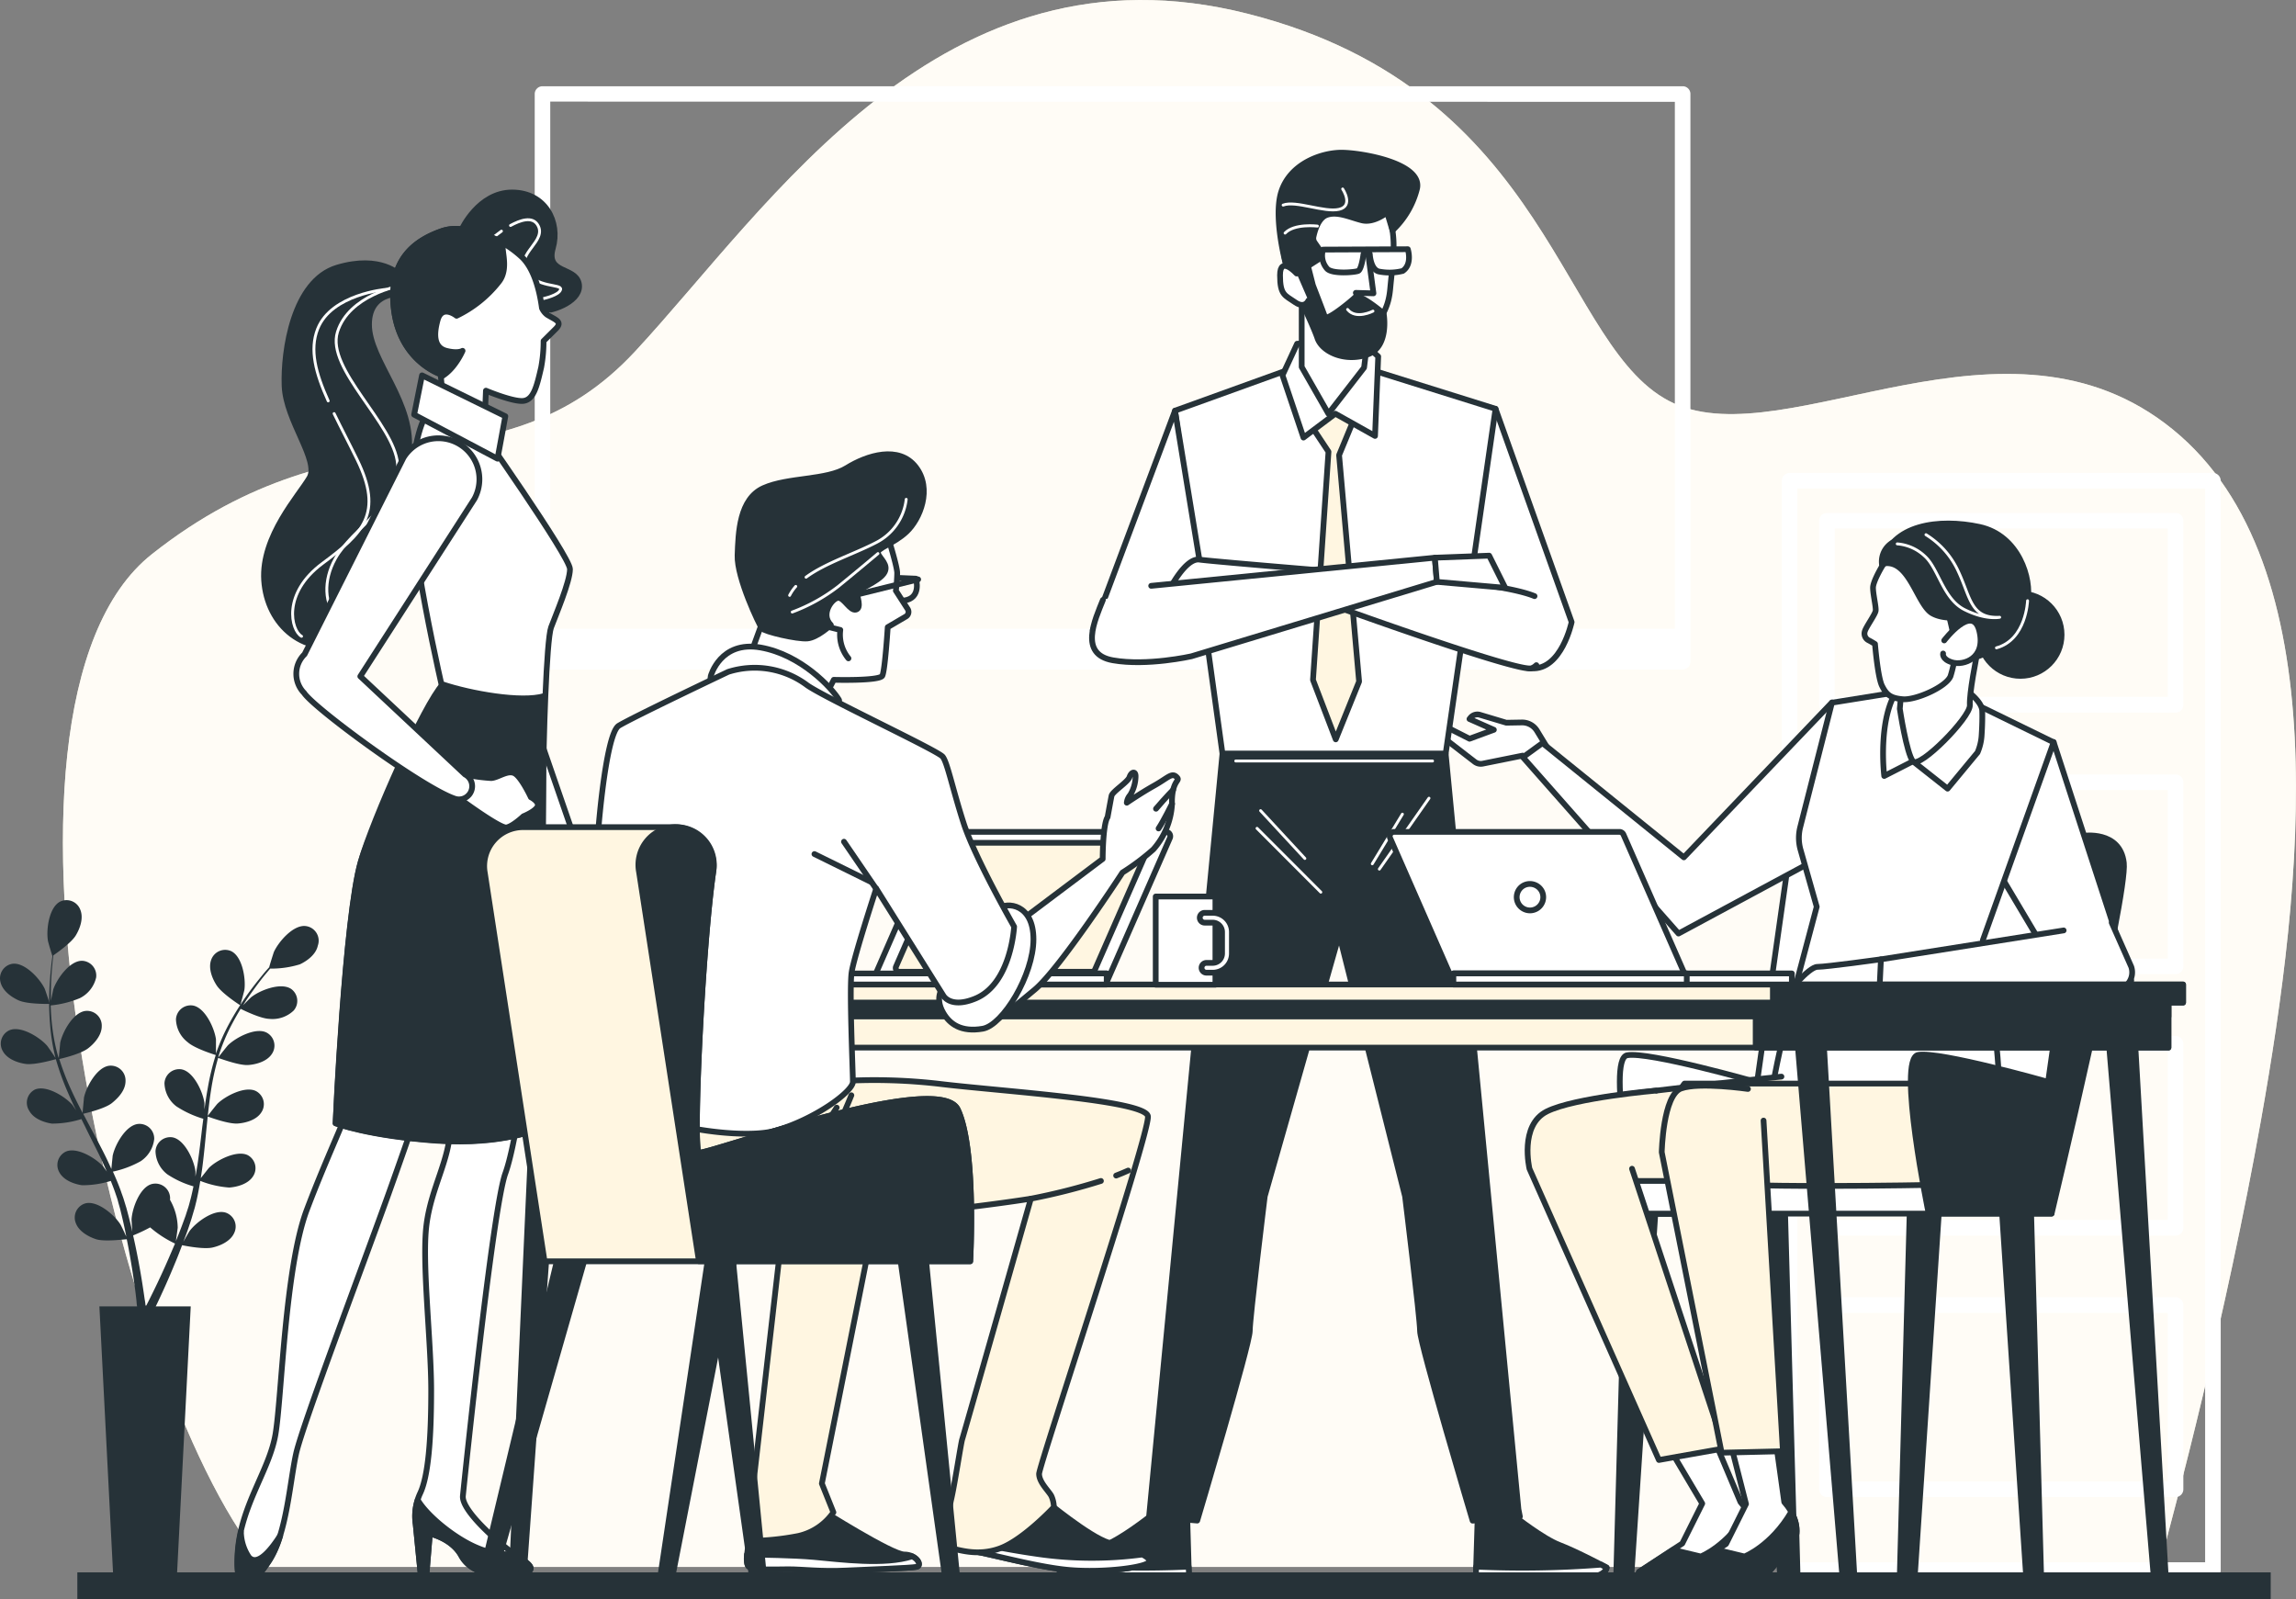 <svg xmlns="http://www.w3.org/2000/svg" width="400" height="278.597" viewBox="0 0 400 278.597">
  <rect x="0" y="0" width="400" height="278.597" fill="#808080" stroke="none"/>
  <g id="Team-bro" transform="translate(-36.839 -91.006)">
    <g id="freepik--background-simple--inject-112" transform="translate(47.805 91.006)">
      <path id="Tracé_255" data-name="Tracé 255" d="M413.7,363.976c2.743-10.033,11.677-43.712,17.746-77.824,7.234-40.725,13.566-96.82-15.388-120.353s-66.964,4.528-86.871-4.519-20.809-54.3-74.216-67.866-83.254,33.473-106.778,58.809-49.791,8.145-84.156,35.3c-34.008,26.849-5.167,148.433,19.982,176.456Z" transform="translate(-48.512 -91.006)" fill="#fff6e1"/>
      <path id="Tracé_256" data-name="Tracé 256" d="M413.7,363.976c2.743-10.033,11.677-43.712,17.746-77.824,7.234-40.725,13.566-96.82-15.388-120.353s-66.964,4.528-86.871-4.519-20.809-54.3-74.216-67.866-83.254,33.473-106.778,58.809-49.791,8.145-84.156,35.3c-34.008,26.849-5.167,148.433,19.982,176.456Z" transform="translate(-48.512 -91.006)" fill="#fff" opacity="0.7"/>
      <path id="Tracé_257" data-name="Tracé 257" d="M442.369,178.71H368.623a1.362,1.362,0,0,0-1.353,1.353V369.831a1.362,1.362,0,0,0,1.353,1.362h73.747a1.362,1.362,0,0,0,1.362-1.362V180.063A1.362,1.362,0,0,0,442.369,178.71Zm-1.353,189.768H369.985V181.425h71.032Z" transform="translate(-67.813 -96.317)" fill="#fff"/>
      <path id="Tracé_258" data-name="Tracé 258" d="M375.552,220.918h60.735a1.353,1.353,0,0,0,1.353-1.362V187.493a1.343,1.343,0,0,0-1.353-1.353H375.552a1.353,1.353,0,0,0-1.362,1.353v32.063a1.362,1.362,0,0,0,1.362,1.362Zm1.353-32.092h58.02v29.348H376.9Z" transform="translate(-68.232 -96.767)" fill="#fff"/>
      <path id="Tracé_259" data-name="Tracé 259" d="M375.552,269.4h60.735a1.343,1.343,0,0,0,1.353-1.353V235.982a1.353,1.353,0,0,0-1.353-1.362H375.552a1.362,1.362,0,0,0-1.362,1.362v32.063a1.353,1.353,0,0,0,1.362,1.353Zm1.353-32.063h58.02v29.358H376.9Z" transform="translate(-68.232 -99.702)" fill="#fff"/>
      <path id="Tracé_260" data-name="Tracé 260" d="M375.552,317.888h60.735a1.353,1.353,0,0,0,1.353-1.353V284.463a1.353,1.353,0,0,0-1.353-1.353H375.552a1.362,1.362,0,0,0-1.362,1.353v32.073A1.362,1.362,0,0,0,375.552,317.888Zm1.353-32.063h58.02v29.348H376.9Z" transform="translate(-68.232 -102.639)" fill="#fff"/>
      <path id="Tracé_261" data-name="Tracé 261" d="M375.552,366.376h60.735a1.353,1.353,0,0,0,1.353-1.362v-32.1a1.343,1.343,0,0,0-1.353-1.353H375.552a1.353,1.353,0,0,0-1.362,1.353v32.063a1.362,1.362,0,0,0,1.362,1.4Zm1.353-32.063h58.02v29.348H376.9Z" transform="translate(-68.232 -105.572)" fill="#fff"/>
      <path id="Tracé_262" data-name="Tracé 262" d="M335.99,107H137.353A1.353,1.353,0,0,0,136,108.315v98.943a1.353,1.353,0,0,0,1.362,1.353H335.99a1.343,1.343,0,0,0,1.353-1.353V108.315A1.343,1.343,0,0,0,335.99,107Zm-1.362,2.715v91.8H138.706v-91.84Z" transform="translate(-53.809 -91.975)" fill="#fff"/>
    </g>
    <g id="freepik--character-4--inject-112" transform="translate(287.121 182.202)">
      <path id="Tracé_263" data-name="Tracé 263" d="M395.988,315.28l-4.275,64.559a1.306,1.306,0,0,1-1.3,1.212h0a1.287,1.287,0,0,1-1.287-1.334l1.757-64.437Z" transform="translate(-308.453 -195.782)" fill="#263238" stroke="#263238" stroke-linecap="round" stroke-linejoin="round" stroke-width="1"/>
      <path id="Tracé_264" data-name="Tracé 264" d="M408.07,315.28l4.274,64.559a1.3,1.3,0,0,0,1.287,1.212h0a1.3,1.3,0,0,0,1.3-1.334l-1.776-64.4Z" transform="translate(-309.6 -195.782)" fill="#263238" stroke="#263238" stroke-linecap="round" stroke-linejoin="round" stroke-width="1"/>
      <path id="Tracé_265" data-name="Tracé 265" d="M362.45,315.28l4.274,64.559a1.3,1.3,0,0,0,1.287,1.212h0a1.3,1.3,0,0,0,1.3-1.334l-1.785-64.4Z" transform="translate(-306.837 -195.782)" fill="#263238" stroke="#263238" stroke-linecap="round" stroke-linejoin="round" stroke-width="1"/>
      <path id="Tracé_266" data-name="Tracé 266" d="M343.417,315.28l-4.274,64.559a1.306,1.306,0,0,1-1.3,1.212h0a1.306,1.306,0,0,1-1.3-1.334l1.785-64.4Z" transform="translate(-305.269 -195.782)" fill="#263238" stroke="#263238" stroke-linecap="round" stroke-linejoin="round" stroke-width="1"/>
      <path id="Tracé_267" data-name="Tracé 267" d="M417.928,245.9s-42.651-1.6-46.258-1.6-4.444,1.6-4.444,1.6l-6.088,42.923s-18.93-5.4-22.641-4.7,1.832,27.639,1.832,27.639h21.419l.385-1.616H410.5l12.842-61.177C422.559,246.169,417.928,245.9,417.928,245.9Z" transform="translate(-305.309 -191.484)" fill="#fff" stroke="#263238" stroke-linecap="round" stroke-linejoin="round" stroke-width="1"/>
      <path id="Tracé_268" data-name="Tracé 268" d="M403.364,274.58s4.34,28.183-.639,31.471c-.77.507-4.951,2.912-8.859,2.518-3.138-.319-25.309,0-25.309,0s-3.081-5.862-3.7-10.184,4.227-22.866,4.227-22.866Z" transform="translate(-306.98 -193.318)" fill="#fff" stroke="#263238" stroke-linecap="round" stroke-linejoin="round" stroke-width="1"/>
      <path id="Tracé_269" data-name="Tracé 269" d="M364.549,290.65s-32.092,3.335-33.6,4.237-8.455,6.961-7.262,10.9-1.813,4.237.939,4.848,41.768.6,41.768.6" transform="translate(-304.474 -194.291)" fill="#fff6e1" stroke="#263238" stroke-linecap="round" stroke-linejoin="round" stroke-width="1"/>
      <rect id="Rectangle_414" data-name="Rectangle 414" width="76.255" height="5.693" transform="translate(107.142 120.23) rotate(180)" fill="#fff" stroke="#263238" stroke-linecap="round" stroke-linejoin="round" stroke-width="1"/>
      <path id="Tracé_270" data-name="Tracé 270" d="M394.989,291.94H349.05s-2.414,2.724-2.724,8.455.31,6.961,4.547,8.455,41.871.733,41.871.733" transform="translate(-305.857 -194.369)" fill="#fff6e1" stroke="#263238" stroke-linecap="round" stroke-linejoin="round" stroke-width="1"/>
      <path id="Tracé_271" data-name="Tracé 271" d="M358.457,368.806l-4.81-11.4-7.882,1.494,6.031,10.165-3.476,6.961-7.516,4.913s-.874.864,2.884.573,11.555,0,11.555,0l4.913-5.778S361.942,372.8,358.457,368.806Z" transform="translate(-305.521 -198.333)" fill="#fff" stroke="#263238" stroke-linecap="round" stroke-linejoin="round" stroke-width="1"/>
      <path id="Tracé_272" data-name="Tracé 272" d="M361.676,374.84l.2,7.45H360.7l-1.569-3.72Z" transform="translate(-306.636 -199.389)" fill="#263238" stroke="#263238" stroke-linecap="round" stroke-linejoin="round" stroke-width="1"/>
      <path id="Tracé_273" data-name="Tracé 273" d="M355.254,382.4l4.913-5.778s1.268-2.151-.479-5.251c-3.495,5.975-8.145,7.769-8.145,7.769l-4.848-1.165-5.881,3.852s-.874.864,2.884.573S355.254,382.4,355.254,382.4Z" transform="translate(-305.522 -199.179)" fill="#263238" stroke="#263238" stroke-linecap="round" stroke-linejoin="round" stroke-width="1"/>
      <path id="Tracé_274" data-name="Tracé 274" d="M338.317,306.853l16.111,48.71L343,357.592l-22.547-50.73s-1.813-7.572,3.025-9.986,19.071-3.636,19.071-3.636" transform="translate(-304.274 -194.448)" fill="#fff6e1" stroke="#263238" stroke-linecap="round" stroke-linejoin="round" stroke-width="1"/>
      <path id="Tracé_275" data-name="Tracé 275" d="M394.3,311.8s-5.552-26.972-1.832-27.639,22.641,4.7,22.641,4.7L421.2,246s6.426-1.015,7.1,4.7S415.719,311.8,415.719,311.8Z" transform="translate(-308.577 -191.583)" fill="#263238" stroke="#263238" stroke-linecap="round" stroke-linejoin="round" stroke-width="1"/>
      <path id="Tracé_276" data-name="Tracé 276" d="M323.6,231.034l-2.865-4.7a3.034,3.034,0,0,0-2.64-1.447l-2.7.047-4.613-1.381a1.541,1.541,0,0,0-1.635.517l-.169.216,4.246,1.879-4.237,1.559-4.5-2.283a.846.846,0,0,0-1.062.244h0a.846.846,0,0,0,.15,1.184l6.294,4.857a1.757,1.757,0,0,0,1.409.338l6.961-1.4,1.945,2.123Z" transform="translate(-303.253 -190.225)" fill="#fff" stroke="#263238" stroke-linecap="round" stroke-linejoin="round" stroke-width="1"/>
      <path id="Tracé_277" data-name="Tracé 277" d="M373.1,221.26l-25.807,26.99-24.632-19.907-3.4,2.471,27.1,30.711,23.5-12.654Z" transform="translate(-304.222 -190.089)" fill="#fff" stroke="#263238" stroke-linecap="round" stroke-linejoin="round" stroke-width="1"/>
      <path id="Tracé_278" data-name="Tracé 278" d="M417.042,228.6l13.528,41.571-11.668.338L407.3,251S413.82,231.315,417.042,228.6Z" transform="translate(-309.553 -190.534)" fill="#fff" stroke="#263238" stroke-linecap="round" stroke-linejoin="round" stroke-width="1"/>
      <path id="Tracé_279" data-name="Tracé 279" d="M400.024,220.869l14.721,7.187-12.326,34.468,1.456,9.611-34.515.056,4.115-15.482-2.818-9.921a7.6,7.6,0,0,1-.056-3.946l5.524-21.682,14.505-2.33Z" transform="translate(-307.255 -189.942)" fill="#fff" stroke="#263238" stroke-linecap="round" stroke-linejoin="round" stroke-width="1"/>
      <path id="Tracé_280" data-name="Tracé 280" d="M400.329,218.754s2.893,1.954,2.987,3.692c.047,1.024,0,2.818-.094,4.19a8.9,8.9,0,0,1-.723,3.11l-5.214,6.294-6.031-4.763-5.007,2.555s-.939-7.675,1.249-13.03S399.211,217.411,400.329,218.754Z" transform="translate(-308.266 -189.847)" fill="#fff" stroke="#263238" stroke-linecap="round" stroke-linejoin="round" stroke-width="1"/>
      <path id="Tracé_281" data-name="Tracé 281" d="M404.66,202.859s-1.184,4.256-1.738,7.074-1.672,8.455-1.569,10.569-8.793,11.114-9.911,9.77-2.292-9.15-2.292-9.15l1.109-12.626S401.851,195.653,404.66,202.859Z" transform="translate(-308.454 -188.842)" fill="#fff" stroke="#263238" stroke-linecap="round" stroke-linejoin="round" stroke-width="1"/>
      <path id="Tracé_282" data-name="Tracé 282" d="M385.672,195.876s-1.588,2.621-1.588,3.758.554,3.363.46,4.011-1.672,2.818-1.879,3.551a1.3,1.3,0,0,0,.648,1.588,12.4,12.4,0,0,1,1.118.648s.47,5.787,1.221,7.281,1.4,2.151,3.636,2.339,7.563-2.151,8.3-4.021a20.84,20.84,0,0,0,.939-6.811c.094-2.706-1.776-6.576-3.175-10.268S388.1,192.231,385.672,195.876Z" transform="translate(-308.057 -188.436)" fill="#fff" stroke="#263238" stroke-linecap="round" stroke-linejoin="round" stroke-width="1"/>
      <circle id="Ellipse_9" data-name="Ellipse 9" cx="7.168" cy="7.168" r="7.168" transform="translate(94.544 12.213)" fill="#263238" stroke="#263238" stroke-linecap="round" stroke-linejoin="round" stroke-width="1"/>
      <path id="Tracé_283" data-name="Tracé 283" d="M385.83,195.116s2.884-2.49,8.07,2.461,3.213,12.109,6.679,13.594,9.883-5.937,10.625-9.639-1.484-11.377-8.408-12.861S387.389,188.2,385.83,195.116Z" transform="translate(-308.253 -188.08)" fill="#263238" stroke="#263238" stroke-linecap="round" stroke-linejoin="round" stroke-width="1"/>
      <path id="Tracé_284" data-name="Tracé 284" d="M385.829,195.3a3.852,3.852,0,0,1,4.368-4.218c4.7.254,5.186,7.666,7.656,10.635s3.711,2.471,3.711,2.471-4.2,1.231-6.924-.254S390.6,194.074,385.829,195.3Z" transform="translate(-308.251 -188.259)" fill="#263238" stroke="#263238" stroke-linecap="round" stroke-linejoin="round" stroke-width="1"/>
      <path id="Tracé_285" data-name="Tracé 285" d="M393.677,190.16a14.655,14.655,0,0,1,5.637,6.4c2.133,4.519,2.133,8.248,7.2,7.985,0,0-2.4.535-6.125-1.334s-4.528-7.187-6.924-9.319a7.882,7.882,0,0,0-4.791-2.133" transform="translate(-308.425 -188.206)" fill="none" stroke="#fff" stroke-linecap="round" stroke-linejoin="round" stroke-width="0.5"/>
      <path id="Tracé_286" data-name="Tracé 286" d="M412.491,202.4s-.216,6.783-5.421,8.211" transform="translate(-309.539 -188.947)" fill="none" stroke="#fff" stroke-linecap="round" stroke-linejoin="round" stroke-width="0.5"/>
      <path id="Tracé_287" data-name="Tracé 287" d="M397.367,209.548s4.96-6.492,6.125-1.644-2.818,6.031-4.7,5.477-1.616-1.559-1.616-1.559" transform="translate(-308.939 -189.172)" fill="#fff" stroke="#263238" stroke-linecap="round" stroke-linejoin="round" stroke-width="1"/>
      <path id="Tracé_288" data-name="Tracé 288" d="M384.562,268.9s-9.47,1.315-11.048,1.315-5.524,5-5.524,5h17.361Z" transform="translate(-307.173 -192.974)" fill="#fff" stroke="#263238" stroke-linecap="round" stroke-linejoin="round" stroke-width="1"/>
      <path id="Tracé_289" data-name="Tracé 289" d="M425.841,262.12l3.4,7.666a3.025,3.025,0,0,1-2.818,3.993l-41.054.235.263-5.524,31.828-5.035" transform="translate(-308.225 -192.563)" fill="#fff" stroke="#263238" stroke-linecap="round" stroke-linejoin="round" stroke-width="1"/>
      <path id="Tracé_290" data-name="Tracé 290" d="M369.8,374.84l.2,7.45h-1.174l-1.569-3.72Z" transform="translate(-307.128 -199.389)" fill="#263238" stroke="#263238" stroke-linecap="round" stroke-linejoin="round" stroke-width="1"/>
      <path id="Tracé_291" data-name="Tracé 291" d="M366.577,368.841,365.064,358l-7.873.507,2.724,10.672-3.476,6.961-7.516,4.913s-.864.864,2.893.573,11.555,0,11.555,0l4.913-5.778S370.062,372.834,366.577,368.841Z" transform="translate(-306.013 -198.369)" fill="#fff" stroke="#263238" stroke-linecap="round" stroke-linejoin="round" stroke-width="1"/>
      <path id="Tracé_292" data-name="Tracé 292" d="M363.373,382.4l4.913-5.778s1.268-2.151-.489-5.251c-3.495,5.975-8.145,7.769-8.145,7.769l-4.838-1.165-5.89,3.852s-.864.864,2.893.573S363.373,382.4,363.373,382.4Z" transform="translate(-306.013 -199.179)" fill="#263238" stroke="#263238" stroke-linecap="round" stroke-linejoin="round" stroke-width="1"/>
      <path id="Tracé_293" data-name="Tracé 293" d="M362.737,298.408l3.373,57.607-10.682.254L345,303.932s.2-9.968,3.382-11.114,11.64.085,11.64.085" transform="translate(-305.78 -194.393)" fill="#fff6e1" stroke="#263238" stroke-linecap="round" stroke-linejoin="round" stroke-width="1"/>
    </g>
    <g id="freepik--character-3--inject-112" transform="translate(221.169 117.606)">
      <path id="Tracé_294" data-name="Tracé 294" d="M313.837,166.81l13.256,37.155s-1.747,8.408-7.008,8.06-6.661-7.713-8.06-8.765-3.5-9.113-3.5-9.113Z" transform="translate(-237.62 -122.196)" fill="#fff" stroke="#263238" stroke-linecap="round" stroke-linejoin="round" stroke-width="1"/>
      <path id="Tracé_295" data-name="Tracé 295" d="M276.291,158.88l-21.551,7.779,8.267,59.758h38.884l8.69-60.087-23.261-7.281Z" transform="translate(-234.363 -121.715)" fill="#fff" stroke="#263238" stroke-linecap="round" stroke-linejoin="round" stroke-width="1"/>
      <path id="Tracé_296" data-name="Tracé 296" d="M279.89,169.355l3.11,4.688L280.3,213.8l3.964,10.353,4.068-10.071-3.485-39.447,2.8-6.773-3.88-5.1Z" transform="translate(-235.886 -121.95)" fill="#fff6e1" stroke="#263238" stroke-linecap="round" stroke-linejoin="round" stroke-width="1"/>
      <path id="Tracé_297" data-name="Tracé 297" d="M283.877,166.917l-5.552,4.162-3.654-10.851,2.546-5.5,11.358-.272,2.771,2.49-.554,13.847Z" transform="translate(-235.57 -121.448)" fill="#fff" stroke="#263238" stroke-linecap="round" stroke-linejoin="round" stroke-width="1"/>
      <path id="Tracé_298" data-name="Tracé 298" d="M289.964,151.349l-.864,6.98-6.219,8.023-4.65-8.136V145.13S286.375,147.169,289.964,151.349Z" transform="translate(-235.786 -120.883)" fill="#fff" stroke="#263238" stroke-linecap="round" stroke-linejoin="round" stroke-width="1"/>
      <path id="Tracé_299" data-name="Tracé 299" d="M274.83,135.57c0-6.341,4.622-11.48,10.334-11.48s8.878,5.421,8.878,11.762c0,2.048-.423,5.562-.592,7.431-.291,3.194-1.259,4.547-3.147,7.412-6.191,9.394-11.273-4.387-13.876-9.019A12.325,12.325,0,0,1,274.83,135.57Z" transform="translate(-235.58 -119.609)" fill="#fff" stroke="#263238" stroke-linecap="round" stroke-linejoin="round" stroke-width="1"/>
      <path id="Tracé_300" data-name="Tracé 300" d="M290.468,138.43l.874,6.548-3.072-.085" transform="translate(-236.394 -120.477)" fill="#fff" stroke="#263238" stroke-linecap="round" stroke-linejoin="round" stroke-width="1"/>
      <path id="Tracé_301" data-name="Tracé 301" d="M296.948,137.22l-14.768.066a3.448,3.448,0,0,0,.733,3.354c.939.939,4.763.611,5.374.366s.939-2.931.939-2.931h1.1s.122,2.818,1.7,3.053a9.463,9.463,0,0,0,4.03-.122C297.8,139.832,296.948,137.22,296.948,137.22Z" transform="translate(-236.015 -120.404)" fill="#fff" stroke="#263238" stroke-linecap="round" stroke-linejoin="round" stroke-width="1"/>
      <path id="Tracé_302" data-name="Tracé 302" d="M276.6,142.449s3.326,6.811,4.115,9.169,4.7,4.2,8.652,2.884,2.884-7.168,2.884-7.168-4.2-3.589-4.979-2.818-4.988,4.2-5.252,3.41-2.095-5.505-2.095-5.505l-.855-3.344,1.757-1.127a1.315,1.315,0,0,0,.235-1.766l-.827-1.193a1.334,1.334,0,0,1-.216-1.015c.216-1.024.808-3.147,2.18-3.758,1.879-.78,4.162.357,6.266.883s4.387-1.372,4.387-1.372l.939,3.119a14.965,14.965,0,0,0,4.265-7.234c1.052-4.462-9.7-6.294-13.152-6.294s-8.915,1.879-10.494,6.82S275.669,141.566,276.6,142.449Z" transform="translate(-235.526 -119.32)" fill="#263238" stroke="#263238" stroke-linecap="round" stroke-linejoin="round" stroke-width="1"/>
      <path id="Tracé_303" data-name="Tracé 303" d="M285.161,126.05s1.954,2.931-.611,3.542-7.563-1.588-9.761-.733" transform="translate(-235.577 -119.728)" fill="none" stroke="#fff" stroke-linecap="round" stroke-linejoin="round" stroke-width="0.5"/>
      <path id="Tracé_304" data-name="Tracé 304" d="M280.787,132.926s-4.021-.489-5.637,1.221" transform="translate(-235.599 -120.14)" fill="none" stroke="#fff" stroke-linecap="round" stroke-linejoin="round" stroke-width="0.5"/>
      <path id="Tracé_305" data-name="Tracé 305" d="M291.165,148.681s-2.959,1.541-4.425-.291" transform="translate(-236.301 -121.08)" fill="none" stroke="#fff" stroke-linecap="round" stroke-linejoin="round" stroke-width="0.5"/>
      <path id="Tracé_306" data-name="Tracé 306" d="M277.113,141.644s-2.9-3.194-2.9.291.874,3.485,2.612,4.7,2.33-.291,2.33-.291" transform="translate(-235.542 -120.591)" fill="#fff" stroke="#263238" stroke-linecap="round" stroke-linejoin="round" stroke-width="1"/>
      <path id="Tracé_307" data-name="Tracé 307" d="M314.4,363.674h.132l-.254-1.278L301.6,230.78H262.716L249.93,363.665h.141l8.248.7s9.15-30.72,9.15-33.012,2.612-23.486,2.612-23.486l12.974-45.61,11.471,45.61s2.612,21.241,2.612,23.486,9.16,33.031,9.16,33.031l7.76-.667h.348Z" transform="translate(-234.072 -126.069)" fill="#263238" stroke="#263238" stroke-linecap="round" stroke-linejoin="round" stroke-width="1"/>
      <line id="Ligne_13" data-name="Ligne 13" x1="8.652" y2="12.354" transform="translate(55.972 112.452)" fill="none" stroke="#fff" stroke-linecap="round" stroke-linejoin="round" stroke-width="0.5"/>
      <line id="Ligne_14" data-name="Ligne 14" x1="5.252" y2="8.652" transform="translate(54.742 115.233)" fill="none" stroke="#fff" stroke-linecap="round" stroke-linejoin="round" stroke-width="0.5"/>
      <line id="Ligne_15" data-name="Ligne 15" x2="7.713" y2="8.333" transform="translate(35.286 114.622)" fill="none" stroke="#fff" stroke-linecap="round" stroke-linejoin="round" stroke-width="0.5"/>
      <line id="Ligne_16" data-name="Ligne 16" x2="11.114" y2="11.123" transform="translate(34.666 117.703)" fill="none" stroke="#fff" stroke-linecap="round" stroke-linejoin="round" stroke-width="0.5"/>
      <line id="Ligne_17" data-name="Ligne 17" x2="34.29" transform="translate(30.955 105.97)" fill="none" stroke="#fff" stroke-linecap="round" stroke-linejoin="round" stroke-width="0.5"/>
      <path id="Tracé_308" data-name="Tracé 308" d="M249.049,372.23s-4.951,3.9-7.807,4.97-8.192,3.918-8.192,3.918,0,1.785,4.631,1.785H255.86l-.31-10.672Z" transform="translate(-233.05 -134.634)" fill="#263238" stroke="#263238" stroke-linecap="round" stroke-linejoin="round" stroke-width="1"/>
      <path id="Tracé_309" data-name="Tracé 309" d="M255.8,381.5a176.837,176.837,0,0,1-21.776-.348l-.939.507s0,1.785,4.631,1.785H255.89Z" transform="translate(-233.052 -135.174)" fill="#fff" stroke="#263238" stroke-linecap="round" stroke-linejoin="round" stroke-width="1"/>
      <path id="Tracé_310" data-name="Tracé 310" d="M317.322,372.23s4.96,3.9,7.807,4.97,8.2,3.918,8.2,3.918,0,1.785-4.641,1.785H310.52l.329-10.672Z" transform="translate(-237.741 -134.634)" fill="#263238" stroke="#263238" stroke-linecap="round" stroke-linejoin="round" stroke-width="1"/>
      <path id="Tracé_311" data-name="Tracé 311" d="M310.576,381.5a176.844,176.844,0,0,0,21.776-.348l.939.507s0,1.785-4.641,1.785H310.52Z" transform="translate(-237.741 -135.174)" fill="#fff" stroke="#263238" stroke-linecap="round" stroke-linejoin="round" stroke-width="1"/>
      <path id="Tracé_312" data-name="Tracé 312" d="M253.817,167.16,239.5,205.386h13.735l5.129-10.428Z" transform="translate(-233.441 -122.217)" fill="#fff" stroke="#263238" stroke-linecap="round" stroke-linejoin="round" stroke-width="1"/>
      <path id="Tracé_313" data-name="Tracé 313" d="M317.309,201.139c-5.731-2.367-24.116-3.542-25.074-3.542s-30.842-2.461-33.294-2.818-5.261,5.261-5.261,5.261l12.964-.357,15.773,3.157s31.941,11.565,34.346,10.869a2.142,2.142,0,0,0,.864-.545" transform="translate(-234.299 -123.888)" fill="#fff" stroke="#263238" stroke-linecap="round" stroke-linejoin="round" stroke-width="1"/>
      <path id="Tracé_314" data-name="Tracé 314" d="M249.655,199.324l49.415-4.9.357,4.2-42.764,12.974s-7.7,1.747-13.669.7-3.147-7.008-1.747-10.512" transform="translate(-233.431 -123.867)" fill="#fff" stroke="#263238" stroke-linecap="round" stroke-linejoin="round" stroke-width="1"/>
      <path id="Tracé_315" data-name="Tracé 315" d="M302.93,194.4l9.46-.357,2.8,5.609-11.912-1.043Z" transform="translate(-237.281 -123.844)" fill="#fff" stroke="#263238" stroke-linecap="round" stroke-linejoin="round" stroke-width="1"/>
    </g>
    <g id="freepik--Table--inject-112" transform="translate(124.688 235.929)">
      <path id="Tracé_316" data-name="Tracé 316" d="M370,282.16l8.07,96.077a1.062,1.062,0,0,0,1.268.883,1.033,1.033,0,0,0,.78-1.109l-5.5-95.824Z" transform="translate(-144.861 -247.504)" fill="#263238" stroke="#263238" stroke-linecap="round" stroke-linejoin="round" stroke-width="1"/>
      <path id="Tracé_317" data-name="Tracé 317" d="M427.73,282.16l8.1,96.4a1.052,1.052,0,0,0,1.268.883,1.033,1.033,0,0,0,.78-1.108l-5.515-96.171Z" transform="translate(-148.357 -247.504)" fill="#263238" stroke="#263238" stroke-linecap="round" stroke-linejoin="round" stroke-width="1"/>
      <path id="Tracé_318" data-name="Tracé 318" d="M189.218,282.16,185,377.4a1.052,1.052,0,0,0,.789,1.118h0a1.005,1.005,0,0,0,1.249-.864l6.83-95.495Z" transform="translate(-133.659 -247.504)" fill="#263238" stroke="#263238" stroke-linecap="round" stroke-linejoin="round" stroke-width="1"/>
      <path id="Tracé_319" data-name="Tracé 319" d="M136.006,282.158l-4.246,94.884a1.062,1.062,0,0,0,.8,1.118,1.015,1.015,0,0,0,1.249-.864l6.8-95.175Z" transform="translate(-130.435 -247.501)" fill="#263238" stroke="#263238" stroke-linecap="round" stroke-linejoin="round" stroke-width="1"/>
      <rect id="Rectangle_415" data-name="Rectangle 415" width="287.368" height="8.248" transform="translate(2.565 29.33)" fill="#fff6e1" stroke="#263238" stroke-linecap="round" stroke-linejoin="round" stroke-width="1"/>
      <rect id="Rectangle_416" data-name="Rectangle 416" width="287.368" height="2.828" transform="translate(2.565 29.33)" fill="#263238" stroke="#263238" stroke-linecap="round" stroke-linejoin="round" stroke-width="1"/>
      <rect id="Rectangle_417" data-name="Rectangle 417" width="71.905" height="8.248" transform="translate(218.018 29.33)" fill="#263238" stroke="#263238" stroke-linecap="round" stroke-linejoin="round" stroke-width="1"/>
      <rect id="Rectangle_418" data-name="Rectangle 418" width="292.488" height="3.147" transform="translate(0 26.586)" fill="#fff6e1" stroke="#263238" stroke-linecap="round" stroke-linejoin="round" stroke-width="1"/>
      <rect id="Rectangle_419" data-name="Rectangle 419" width="71.464" height="3.147" transform="translate(221.014 26.586)" fill="#263238" stroke="#263238" stroke-linecap="round" stroke-linejoin="round" stroke-width="1"/>
      <path id="Tracé_320" data-name="Tracé 320" d="M199.653,271.574H238.9a.761.761,0,0,0,.7-.46l10.869-24.783a.761.761,0,0,0-.7-1.062h-39.25a.761.761,0,0,0-.7.451L199,270.5a.761.761,0,0,0,.658,1.071Z" transform="translate(-134.503 -245.27)" fill="#fff" stroke="#263238" stroke-linecap="round" stroke-linejoin="round" stroke-width="1"/>
      <path id="Tracé_321" data-name="Tracé 321" d="M203.579,269.762H237.07a.648.648,0,0,0,.592-.385l9.272-21.147a.648.648,0,0,0-.592-.939H212.851a.648.648,0,0,0-.6.395L203,268.85a.648.648,0,0,0,.582.911Z" transform="translate(-134.746 -245.392)" fill="#fff6e1" stroke="#263238" stroke-linecap="round" stroke-linejoin="round" stroke-width="1"/>
      <rect id="Rectangle_420" data-name="Rectangle 420" width="58.969" height="1.926" transform="translate(45.977 24.661)" fill="#fff" stroke="#263238" stroke-linecap="round" stroke-linejoin="round" stroke-width="1"/>
      <rect id="Rectangle_421" data-name="Rectangle 421" width="28.587" height="1.926" transform="translate(76.368 24.661)" fill="#fff" stroke="#263238" stroke-linecap="round" stroke-linejoin="round" stroke-width="1"/>
      <rect id="Rectangle_422" data-name="Rectangle 422" width="10.4" height="15.369" transform="translate(113.495 11.255)" fill="#fff" stroke="#263238" stroke-linecap="round" stroke-linejoin="round" stroke-width="1"/>
      <path id="Tracé_322" data-name="Tracé 322" d="M261.595,270.708H260.5a.855.855,0,1,1,0-1.71h1.09a1.635,1.635,0,0,0,1.625-1.625v-3.758a1.635,1.635,0,0,0-1.625-1.625h-1.4a.855.855,0,1,1,0-1.71h1.4a3.335,3.335,0,0,1,3.335,3.335v3.758a3.335,3.335,0,0,1-3.335,3.335Z" transform="translate(-138.161 -246.179)" fill="#fff" stroke="#263238" stroke-linecap="round" stroke-linejoin="round" stroke-width="1"/>
      <path id="Tracé_323" data-name="Tracé 323" d="M345.441,271.574h-39.25a.761.761,0,0,1-.7-.46l-10.869-24.783a.761.761,0,0,1,.7-1.062h39.25a.77.77,0,0,1,.7.451L346.145,270.5a.77.77,0,0,1-.7,1.071Z" transform="translate(-140.293 -245.27)" fill="#fff" stroke="#263238" stroke-linecap="round" stroke-linejoin="round" stroke-width="1"/>
      <rect id="Rectangle_423" data-name="Rectangle 423" width="58.969" height="1.926" transform="translate(224.321 26.586) rotate(180)" fill="#fff" stroke="#263238" stroke-linecap="round" stroke-linejoin="round" stroke-width="1"/>
      <rect id="Rectangle_424" data-name="Rectangle 424" width="40.659" height="1.926" transform="translate(206.012 26.586) rotate(180)" fill="#fff" stroke="#263238" stroke-linecap="round" stroke-linejoin="round" stroke-width="1"/>
      <path id="Tracé_324" data-name="Tracé 324" d="M322.459,256.141a2.311,2.311,0,1,1-3.166-.939A2.339,2.339,0,0,1,322.459,256.141Z" transform="translate(-141.719 -245.854)" fill="#fff" stroke="#263238" stroke-linecap="round" stroke-linejoin="round" stroke-width="1"/>
    </g>
    <g id="freepik--character-1--inject-112" transform="translate(78.186 124.539)">
      <path id="Tracé_325" data-name="Tracé 325" d="M126.618,178.162l2.893,28.587,13.152,38.076-4.5,2.574-15.445-34.854-7.713-29.921s-.648-9,2.574-10.334S125.331,172.375,126.618,178.162Z" transform="translate(-82.916 -129.432)" fill="#fff" stroke="#263238" stroke-linecap="round" stroke-linejoin="round" stroke-width="1"/>
      <path id="Tracé_326" data-name="Tracé 326" d="M144.2,249.57s2.893,6.116,3.222,7.722.658,4.885-.611,6.351a1.923,1.923,0,0,1-2.931.4s-3.861-.939-3.861-4.181-.319-7.722-.319-7.722Z" transform="translate(-84.414 -134.14)" fill="#fff" stroke="#263238" stroke-linecap="round" stroke-linejoin="round" stroke-width="1"/>
      <line id="Ligne_18" data-name="Ligne 18" x2="5.421" y2="1.409" transform="translate(56.629 125.022)" fill="none" stroke="#263238" stroke-linecap="round" stroke-linejoin="round" stroke-width="1"/>
      <path id="Tracé_327" data-name="Tracé 327" d="M142.466,255.693l1.541,2.424s-3.589,6.135-1.663,4.528,5.524-3.56,5.2-5.167a25.554,25.554,0,0,0-2.142-4.848" transform="translate(-84.54 -134.325)" fill="#fff" stroke="#263238" stroke-linecap="round" stroke-linejoin="round" stroke-width="1"/>
      <path id="Tracé_328" data-name="Tracé 328" d="M109.474,141.868s-3.307-3.57-10.935-1.278-9.394,14.505-9.16,20.6,6.106,12.974,4.331,16.027-8.4,10.174-7.891,17.85S92.686,208.8,101.845,206s7.628-14.007,5.806-18.1,2.039-5.853,3.307-14.759-6.867-16.281-6.867-22.641,6.576-5.336,6.576-5.336Z" transform="translate(-81.15 -127.495)" fill="#263238" stroke="#263238" stroke-linecap="round" stroke-linejoin="round" stroke-width="1"/>
      <path id="Tracé_329" data-name="Tracé 329" d="M98.334,167.7c1.2,2.48,2.6,5.129,3.993,7.985,4.641,9.47,1.015,12.889-6.041,18.131S90.847,205.5,92.66,206.5" transform="translate(-81.472 -129.183)" fill="none" stroke="#fff" stroke-linecap="round" stroke-linejoin="round" stroke-width="0.5"/>
      <path id="Tracé_330" data-name="Tracé 330" d="M107.611,144.67s-9.47.808-11.893,6.849c-1.466,3.673-.338,7.788,1.823,12.579" transform="translate(-81.711 -127.788)" fill="none" stroke="#fff" stroke-linecap="round" stroke-linejoin="round" stroke-width="0.5"/>
      <path id="Tracé_331" data-name="Tracé 331" d="M101.05,206.49a5.693,5.693,0,0,0,2.283.357" transform="translate(-82.074 -131.531)" fill="none" stroke="#fff" stroke-linecap="round" stroke-linejoin="round" stroke-width="0.5"/>
      <path id="Tracé_332" data-name="Tracé 332" d="M110.179,144s-8.868,1.606-10.879,8.051,9.874,15.971,10.475,22.979-7.863,11.1-10.869,16.544c-2.114,3.814-1.879,8.013.348,10.127" transform="translate(-81.856 -127.748)" fill="none" stroke="#fff" stroke-linecap="round" stroke-linejoin="round" stroke-width="0.5"/>
      <path id="Tracé_333" data-name="Tracé 333" d="M133.924,282.07s-2.189,18.9-4.387,24.933-7.121,53.426-7.393,56.17,7.121,9.037,10.137,10.963,1.644,2.461-1.644,2.734-7.121-.272-8.765-3.288-5.486-3.833-5.486-3.833l-.545,6.576h-1.1l-.817-8.22a9.47,9.47,0,0,1,.817-5.477c1.372-3.016,1.879-9.319,1.879-17.85s-1.644-22.2-.827-28.775,4.115-11.508,4.115-16.985.272-13.7.272-13.7Z" transform="translate(-82.847 -136.108)" fill="#fff" stroke="#263238" stroke-linecap="round" stroke-linejoin="round" stroke-width="1"/>
      <path id="Tracé_334" data-name="Tracé 334" d="M113.923,373.378a9.075,9.075,0,0,1,.348-4.218c1.7,2.875,6.576,6.773,10.334,8.324a13.706,13.706,0,0,0,6.473,1.09c.442.329.855.611,1.2.836,3.016,1.879,1.644,2.461-1.644,2.734s-7.121-.272-8.765-3.288-5.486-3.833-5.486-3.833l-.545,6.576h-1.1Z" transform="translate(-82.847 -141.381)" fill="#263238" stroke="#263238" stroke-linecap="round" stroke-linejoin="round" stroke-width="1"/>
      <path id="Tracé_335" data-name="Tracé 335" d="M116.032,285.138s-4.7,13.97-9.037,26.023S92.2,350.89,91.1,355.822s-1.644,13.979-4.7,18.639-6.031,6.849-5.486-1.372,5.486-14.251,6.576-20.555,1.644-29.038,5.477-39.175,7.948-18.357,8.455-21.372a70.8,70.8,0,0,0,.545-9.047Z" transform="translate(-80.851 -136.161)" fill="#fff" stroke="#263238" stroke-linecap="round" stroke-linejoin="round" stroke-width="1"/>
      <path id="Tracé_336" data-name="Tracé 336" d="M81.482,375.15a8.136,8.136,0,0,0,1.39,4.34c1.578,1.766,4.124-1.663,5.449-3.758a17.784,17.784,0,0,1-1.879,4.3c-3.016,4.65-6.031,6.849-5.486-1.372a24.653,24.653,0,0,1,.526-3.514Z" transform="translate(-80.853 -141.744)" fill="#263238" stroke="#263238" stroke-linecap="round" stroke-linejoin="round" stroke-width="1"/>
      <path id="Tracé_337" data-name="Tracé 337" d="M114.975,167.9s-1.644,1.372-2.743,10.691,5.759,38.358,5.759,38.358-11.781,19.3-14.524,28.888-4.387,45.526-4.387,45.526,5.759,2.2,17.539,3.016,18.084-2.189,18.084-2.189.545-51.284.545-59.185.554-25.872,1.372-28.061,3.288-7.948,3.288-10.137-16.478-25.534-16.478-25.534Z" transform="translate(-81.955 -129.195)" fill="#fff" stroke="#263238" stroke-linecap="round" stroke-linejoin="round" stroke-width="1"/>
      <path id="Tracé_338" data-name="Tracé 338" d="M103.437,248.865c2.161-7.516,11.1-27.507,14.3-30.945,4.857,1.616,13.716,3.213,17.671,2.029-.122,2.818-.188,13.34-.188,16.036,0,7.948-.545,59.185-.545,59.185s-6.3,3.016-18.084,2.189-17.539-3.016-17.539-3.016S100.694,258.457,103.437,248.865Z" transform="translate(-81.953 -132.224)" fill="#263238" stroke="#263238" stroke-linecap="round" stroke-linejoin="round" stroke-width="1"/>
      <path id="Tracé_339" data-name="Tracé 339" d="M122.47,133.107s2.94-6.407,8.756-6.407,8.4,5.167,7.112,9.686,3.871,3.232,4.519,6.144-4.2,4.838-6.783,4.838S122.47,133.107,122.47,133.107Z" transform="translate(-83.371 -126.7)" fill="#263238" stroke="#263238" stroke-linecap="round" stroke-linejoin="round" stroke-width="1"/>
      <path id="Tracé_340" data-name="Tracé 340" d="M131.51,132.755c1.729-.939,3.758-1.616,4.7-.15,1.813,2.818-3.824,5.035-2.01,8.06s6.247,2.217,6.041,3.222-3.016,1.606-3.016,1.606" transform="translate(-83.918 -127.006)" fill="none" stroke="#fff" stroke-linecap="round" stroke-linejoin="round" stroke-width="0.5"/>
      <path id="Tracé_341" data-name="Tracé 341" d="M128.36,134.932s.554-.479,1.381-1.062" transform="translate(-83.728 -127.134)" fill="none" stroke="#fff" stroke-linecap="round" stroke-linejoin="round" stroke-width="0.5"/>
      <path id="Tracé_342" data-name="Tracé 342" d="M136.609,148.424a2.931,2.931,0,0,1-.939-1.184c-.47-3.467-1.484-6.877-3.4-8.793a18.629,18.629,0,0,0-10.55-4.932,7.431,7.431,0,0,0-3.485.319c-4.988,1.747-9.272,5.2-8.352,13.509,1.015,9.16,8.145,11.452,8.145,11.452l.507,5.637,7.121,3.307.254-6.106s4.829,2.029,6.576,1.776,2.292-2.546,3.053-5.853a24.747,24.747,0,0,0,.413-4.575l2.133-2.123C139.3,149.626,138.1,149.326,136.609,148.424Z" transform="translate(-82.601 -127.108)" fill="#fff" stroke="#263238" stroke-linecap="round" stroke-linejoin="round" stroke-width="1"/>
      <path id="Tracé_343" data-name="Tracé 343" d="M109.862,147.344c-.939-8.314,3.363-11.762,8.352-13.509a7.431,7.431,0,0,1,3.485-.319,20.189,20.189,0,0,1,7.628,2.649c-1.428-.291,1.005,3.908-1.231,6.576a20.79,20.79,0,0,1-7.3,5.843s-2.537-2.039-3.307.761-.507,4.829,1.531,5.345,2.818,0,2.818,0-1.353,3.2-3.758,4.528v-.46S110.923,156.513,109.862,147.344Z" transform="translate(-82.6 -127.108)" fill="#263238" stroke="#263238" stroke-linecap="round" stroke-linejoin="round" stroke-width="1"/>
      <path id="Tracé_344" data-name="Tracé 344" d="M129.526,167.731l-1.362,7.4-14.524-7.675,1.372-6.849Z" transform="translate(-82.836 -128.753)" fill="#fff" stroke="#263238" stroke-linecap="round" stroke-linejoin="round" stroke-width="1"/>
      <path id="Tracé_345" data-name="Tracé 345" d="M123.046,234.606a30.44,30.44,0,0,0,4.566.62c1.193-.075,2.818-1.419,4.021-.845s2.884,4.19,2.884,4.19,1.6.808,1.137,1.663-2.433,1.644-2.433,1.644-1.879,1.776-2.969,1.954-7.732-4.7-7.732-4.7Z" transform="translate(-83.374 -133.212)" fill="#fff" stroke="#263238" stroke-linecap="round" stroke-linejoin="round" stroke-width="1"/>
      <path id="Tracé_346" data-name="Tracé 346" d="M121.89,234.369a2.3,2.3,0,0,0-.7-3.514l-18.253-17.1,19.879-30.908a7.149,7.149,0,0,0-12.354-7.187L93.227,209.905a4.754,4.754,0,0,0-.15,6.67l.066.066c1.729,2.668,20.743,16.619,26.3,18.441a2.283,2.283,0,0,0,2.443-.714Z" transform="translate(-81.513 -129.461)" fill="#fff" stroke="#263238" stroke-linecap="round" stroke-linejoin="round" stroke-width="1"/>
    </g>
    <g id="freepik--character-2--inject-112" transform="translate(120.489 170.138)">
      <path id="Tracé_347" data-name="Tracé 347" d="M199.117,187.906s2.358,7.3,2.358,8.718a25.772,25.772,0,0,1-.235,3.063l2.076,3.222a.939.939,0,0,1-.291,1.259l-3.2,1.879s-.47,7.516-.939,8.455-8.455.714-8.455.714l-2.593,4.941L174.4,214.981l3.532-9.667-.733-14.59S185.448,183.435,199.117,187.906Z" transform="translate(-128.819 -175.918)" fill="#fff" stroke="#263238" stroke-linecap="round" stroke-linejoin="round" stroke-width="1"/>
      <path id="Tracé_348" data-name="Tracé 348" d="M189.872,204.983s-2.339,2.2-4.1,2.349-7.469-1.174-7.91-1.757-4.387-8.784-4.246-12.739.3-9.808,4.538-11.706,10.982-1.325,14.5-3.514,9.075-3.955,12.006-.15.733,9.075-1.606,11.273-5.27,2.818-4.979,3.758,2.048,2.048,1.024,3.514-4.7,2.818-4.7,3.363.883,2.64-.141,2.931-2.057-2.048-3.081-2.048S187.975,203.085,189.872,204.983Z" transform="translate(-128.771 -175.239)" fill="#263238" stroke="#263238" stroke-linecap="round" stroke-linejoin="round" stroke-width="1"/>
      <path id="Tracé_349" data-name="Tracé 349" d="M184.341,199.75a7.432,7.432,0,0,0-1.071,1.56" transform="translate(-129.356 -176.723)" fill="none" stroke="#fff" stroke-linecap="round" stroke-linejoin="round" stroke-width="0.5"/>
      <path id="Tracé_350" data-name="Tracé 350" d="M203.766,183.6a9.7,9.7,0,0,1-5.355,7.591c-3.758,1.945-8.765,3.532-12.091,5.975" transform="translate(-129.541 -175.745)" fill="none" stroke="#fff" stroke-linecap="round" stroke-linejoin="round" stroke-width="0.5"/>
      <path id="Tracé_351" data-name="Tracé 351" d="M198.687,193.66s-3.335,2.818-6.9,5.721a30.419,30.419,0,0,1-8.032,4.462" transform="translate(-129.385 -176.354)" fill="none" stroke="#fff" stroke-linecap="round" stroke-linejoin="round" stroke-width="0.5"/>
      <path id="Tracé_352" data-name="Tracé 352" d="M190.67,207.32l1.879.47a6.492,6.492,0,0,0,1.419,4.951" transform="translate(-129.804 -177.181)" fill="#fff" stroke="#263238" stroke-linecap="round" stroke-linejoin="round" stroke-width="1"/>
      <line id="Ligne_19" data-name="Ligne 19" y1="3.288" x2="13.265" transform="translate(63.046 21.806)" fill="none" stroke="#263238" stroke-linecap="round" stroke-linejoin="round" stroke-width="1"/>
      <path id="Tracé_353" data-name="Tracé 353" d="M203.48,198.17l3.025.132s1.043,3.42-2.1,3.814" transform="translate(-130.58 -176.627)" fill="none" stroke="#263238" stroke-linecap="round" stroke-linejoin="round" stroke-width="1"/>
      <path id="Tracé_354" data-name="Tracé 354" d="M188.4,371.027s12.213,7.713,14.364,7.713,3.222,1.935,2.151,2.151-7.722.423-12.213.639-7.516-.216-10.08-.216-5.58.216-6.867-.423.864-7.938.864-9.225S186.9,370.162,188.4,371.027Z" transform="translate(-128.876 -187.063)" fill="#263238" stroke="#263238" stroke-linecap="round" stroke-linejoin="round" stroke-width="1"/>
      <path id="Tracé_355" data-name="Tracé 355" d="M204.142,379.59c-4.744,1.559-12.438.535-17.06.113-3.654-.329-9.394-.4-11.734-.423-.094,1.1,0,1.935.366,2.142,1.287.639,4.293.423,6.867.423s5.571.432,10.08.216,11.151-.432,12.213-.639C205.711,381.253,205.316,380.144,204.142,379.59Z" transform="translate(-128.874 -187.594)" fill="#fff" stroke="#263238" stroke-linecap="round" stroke-linejoin="round" stroke-width="1"/>
      <path id="Tracé_356" data-name="Tracé 356" d="M198.046,314.66l-9.639,48.335,2.01,5.017a10.1,10.1,0,0,1-6.1,4.115,46.192,46.192,0,0,1-8.361.864s-1.071-5.364-.423-6.012.855-3.213.855-3.213l5.571-48.682Z" transform="translate(-128.875 -183.681)" fill="#fff6e1" stroke="#263238" stroke-linecap="round" stroke-linejoin="round" stroke-width="1"/>
      <path id="Tracé_357" data-name="Tracé 357" d="M229.755,369.18s7.516,6.219,10.945,7.29,7.074,2.142,7.074,3.213-8.145,2.142-14.364,1.5-15.661-3.429-17.8-3.429-1.719-5.58-1.719-6.435S224.4,363.6,229.755,369.18Z" transform="translate(-131.208 -186.851)" fill="#263238" stroke="#263238" stroke-linecap="round" stroke-linejoin="round" stroke-width="1"/>
      <path id="Tracé_358" data-name="Tracé 358" d="M247.827,380.241c0-.385-.479-.77-1.24-1.156a66.191,66.191,0,0,1-18.488-.132c-6.172-.883-11.339-2.067-13.979-2.724.225,1.156.667,2.086,1.541,2.086,2.142,0,11.583,2.818,17.8,3.429S247.827,381.312,247.827,380.241Z" transform="translate(-131.224 -187.409)" fill="#fff" stroke="#263238" stroke-linecap="round" stroke-linejoin="round" stroke-width="1"/>
      <path id="Tracé_359" data-name="Tracé 359" d="M188.575,291.582a97.84,97.84,0,0,1,19.3.432c10.935,1.287,35.37,2.818,35.793,5.58s-18.958,60.81-18.958,62.3,1.71,3.006,2.142,3.861a4.971,4.971,0,0,1,.432,1.935s-5.251,5.637-9.329,7.168-7.516.094-8.361.094-.855-5.787-.207-8.577,1.71-9.864,1.926-10.5,11.959-41.918,11.959-41.918-31.941,5.148-51.021,3-21.015-5.139-22.086-9.648,1.071-13.509,1.071-13.509Z" transform="translate(-127.333 -182.266)" fill="#fff6e1" stroke="#263238" stroke-linecap="round" stroke-linejoin="round" stroke-width="1"/>
      <path id="Tracé_360" data-name="Tracé 360" d="M188.407,306.39a14.031,14.031,0,0,1-1.447,1.766" transform="translate(-129.579 -183.18)" fill="none" stroke="#263238" stroke-linecap="round" stroke-linejoin="round" stroke-width="1"/>
      <path id="Tracé_361" data-name="Tracé 361" d="M194.446,294.11a81.152,81.152,0,0,1-4.256,9.009" transform="translate(-129.775 -182.437)" fill="none" stroke="#263238" stroke-linecap="round" stroke-linejoin="round" stroke-width="1"/>
      <path id="Tracé_362" data-name="Tracé 362" d="M191.281,296.4a22.782,22.782,0,0,1-11.151,9.394" transform="translate(-129.166 -182.575)" fill="none" stroke="#263238" stroke-linecap="round" stroke-linejoin="round" stroke-width="1"/>
      <path id="Tracé_363" data-name="Tracé 363" d="M243.82,308.944c.733-.282,1.437-.573,2.1-.874" transform="translate(-133.022 -183.282)" fill="#fff" stroke="#263238" stroke-linecap="round" stroke-linejoin="round" stroke-width="1"/>
      <path id="Tracé_364" data-name="Tracé 364" d="M228,313.091A110.373,110.373,0,0,0,240.213,310" transform="translate(-132.064 -183.399)" fill="#fff" stroke="#263238" stroke-linecap="round" stroke-linejoin="round" stroke-width="1"/>
      <path id="Tracé_365" data-name="Tracé 365" d="M251.91,237.286c.451-1.794,1.2-1.653.6-2.245-.827-.827-1.494.15-3.889,1.494s-4.782,2.987-4.782,2.987a2.4,2.4,0,0,1,.592-1.343,6.4,6.4,0,0,0,.939-3.288c0-.939-.752-.752-1.052.15s-2.987,2.536-3.138,3.288-.686,3.7-.686,3.7c-.855,1.287-.855,7.29-.855,7.29L222.233,262.4l-8.793,10.334s3.861,6.219,6,5.364,3.213-1.719,8.361-6.012c4.359-3.636,15.285-20.4,15.285-20.4a40.582,40.582,0,0,0,5.383-4.04,13.049,13.049,0,0,0,3.25-7.891A9.9,9.9,0,0,1,251.91,237.286Z" transform="translate(-131.183 -178.813)" fill="#fff" stroke="#263238" stroke-linecap="round" stroke-linejoin="round" stroke-width="1"/>
      <path id="Tracé_366" data-name="Tracé 366" d="M168.623,216.03s1.653-6.2,8.681-4.96,12.4,7.027,13.641,9.094-22.735-.827-22.735-.827Z" transform="translate(-128.444 -177.399)" fill="#fff" stroke="#263238" stroke-linecap="round" stroke-linejoin="round" stroke-width="1"/>
      <path id="Tracé_367" data-name="Tracé 367" d="M211.723,273.086s-1.635,1.766,0,4.547c1.118,1.926,3.091,3.4,6.867,2.753,3.532-.62,8.84-9.394,8.84-15.567s-4.547-6.576-6.2-5.374S211.723,273.086,211.723,273.086Z" transform="translate(-131.035 -180.305)" fill="#fff" stroke="#263238" stroke-linecap="round" stroke-linejoin="round" stroke-width="1"/>
      <path id="Tracé_368" data-name="Tracé 368" d="M170.411,215.544s-16.722,7.938-19.08,9.394-3.861,20.151-3.861,23.373,2.358,34.76,3,40.1,21.232,9.009,28.1,7.074,13.556-6.811,13.556-8.53-.648-16.29-.216-19.08,4.284-14.58,4.284-14.58L207.9,271.967s1.231,2.292,5.58.488c6.219-2.574,6.736-12.523,6.736-12.523s-6.858-12.006-8.793-18.009-2.818-10.512-3.645-11.583-20.161-10.08-23.59-12.438a15.247,15.247,0,0,0-13.772-2.358Z" transform="translate(-127.188 -177.636)" fill="#fff" stroke="#263238" stroke-linecap="round" stroke-linejoin="round" stroke-width="1"/>
      <line id="Ligne_20" data-name="Ligne 20" x1="5.571" y1="8.154" transform="translate(63.384 67.5)" fill="none" stroke="#263238" stroke-linecap="round" stroke-linejoin="round" stroke-width="1"/>
      <line id="Ligne_21" data-name="Ligne 21" x1="9.817" y1="4.838" transform="translate(58.236 69.652)" fill="none" stroke="#263238" stroke-linecap="round" stroke-linejoin="round" stroke-width="1"/>
      <path id="Tracé_369" data-name="Tracé 369" d="M167.35,319.935l8.568,60.9a1.024,1.024,0,0,0,1.249.855h0a1.043,1.043,0,0,0,.789-1.1l-6.041-61.656Z" transform="translate(-128.392 -183.94)" fill="#263238" stroke="#263238" stroke-linecap="round" stroke-linejoin="round" stroke-width="1"/>
      <path id="Tracé_370" data-name="Tracé 370" d="M140.225,320.51l-14.317,59.805a1.024,1.024,0,0,0,.855,1.249h0a1.015,1.015,0,0,0,1.127-.733l16.628-58.039Z" transform="translate(-125.881 -184.035)" fill="#263238" stroke="#263238" stroke-linecap="round" stroke-linejoin="round" stroke-width="1"/>
      <path id="Tracé_371" data-name="Tracé 371" d="M168.242,319.72l-9.113,60.81a1.033,1.033,0,0,0,.939,1.184h0a1.024,1.024,0,0,0,1.062-.827l11.565-59.26Z" transform="translate(-127.893 -183.988)" fill="#263238" stroke="#263238" stroke-linecap="round" stroke-linejoin="round" stroke-width="1"/>
      <path id="Tracé_372" data-name="Tracé 372" d="M203.17,319.934l8.568,60.9a1.024,1.024,0,0,0,1.249.855h0a1.043,1.043,0,0,0,.789-1.1l-6.069-61.675Z" transform="translate(-130.561 -183.938)" fill="#263238" stroke="#263238" stroke-linecap="round" stroke-linejoin="round" stroke-width="1"/>
      <path id="Tracé_373" data-name="Tracé 373" d="M126.715,252.225l10.428,67.8H211.3s1.1-19.541-2.17-26.445-43.637,7.9-45.093,7.516c-1.08-.272.517-35.276,2.5-48.955a6.783,6.783,0,0,0-6.717-7.75h-26.4a6.783,6.783,0,0,0-6.708,7.835Z" transform="translate(-125.926 -179.426)" fill="#fff6e1" stroke="#263238" stroke-linecap="round" stroke-linejoin="round" stroke-width="1"/>
      <path id="Tracé_374" data-name="Tracé 374" d="M210.864,293.579c-3.269-6.9-43.637,7.9-45.093,7.516-1.08-.272.517-35.276,2.5-48.955a6.576,6.576,0,1,0-12.927.066l10.428,67.8h47.264S214.133,300.484,210.864,293.579Z" transform="translate(-127.658 -179.426)" fill="#263238" stroke="#263238" stroke-linecap="round" stroke-linejoin="round" stroke-width="1"/>
      <path id="Tracé_375" data-name="Tracé 375" d="M254.2,237.48s-1.193,1.193-2.987,3.288" transform="translate(-133.47 -179.008)" fill="#fff" stroke="#263238" stroke-linecap="round" stroke-linejoin="round" stroke-width="1"/>
      <path id="Tracé_376" data-name="Tracé 376" d="M254.039,240.06s-1.456,2.959-2.349,4.3" transform="translate(-133.499 -179.164)" fill="#fff" stroke="#263238" stroke-linecap="round" stroke-linejoin="round" stroke-width="1"/>
    </g>
    <g id="freepik--Plants--inject-112" transform="translate(36.839 247.82)">
      <path id="Tracé_377" data-name="Tracé 377" d="M40.147,276.126c1.559.676,5.364.592,5.374.592s-.817-2.49-.892-2.64c-.836-1.757-3.485-4.641-5.637-4.35a2.565,2.565,0,0,0-2.057,3.222C37.291,274.435,38.813,275.544,40.147,276.126Z" transform="translate(-36.839 -258.641)" fill="#263238"/>
      <path id="Tracé_378" data-name="Tracé 378" d="M90.087,262.439c-2.161-.235-4.7,2.724-5.515,4.5-.066.15-.855,2.668-.817,2.668h0c-.413.46-.846.939-1.306,1.522-.846,1.033-1.785,2.217-2.734,3.57a48.036,48.036,0,0,0-2.818,4.509,34.372,34.372,0,0,0-2.424,5.449.178.178,0,0,1,0,.066v-2.546c-.254-1.926-1.879-5.5-4-5.89a2.565,2.565,0,0,0-2.969,2.377,5.208,5.208,0,0,0,2.057,4.021c1.221,1.09,4.6,2.142,4.876,2.226a43.968,43.968,0,0,0-1.428,5.966c-.216,1.165-.385,2.339-.545,3.523v-1.109c-.244-1.926-1.879-5.5-3.993-5.89a2.574,2.574,0,0,0-2.969,2.414,5.251,5.251,0,0,0,2.067,4.03,17.654,17.654,0,0,0,4.7,2.17c-.056.46-.122.939-.178,1.362-.254,2.18-.507,4.359-.817,6.482-.113.752-.244,1.484-.376,2.217v-.939c-.254-1.926-1.879-5.5-4-5.89a2.574,2.574,0,0,0-2.959,2.424A5.248,5.248,0,0,0,66,305.691a16.441,16.441,0,0,0,4.556,2.095c-.16.752-.319,1.494-.507,2.217-.141.489-.235.939-.4,1.447s-.31.939-.46,1.428c-.329.892-.658,1.823-1,2.687-.235.611-.47,1.184-.7,1.757.113-.742.31-2.208.319-2.33a10.014,10.014,0,0,0-1.343-4.857,2.282,2.282,0,0,0,0-.564,2.565,2.565,0,0,0-3.166-2.189c-2.1.554-3.429,4.237-3.532,6.172,0,.113.075,1.362.132,2.151-.1-.46-.207-.939-.319-1.372-.216-.939-.47-1.879-.723-2.818-.15-.479-.291-.939-.442-1.437s-.338-.939-.507-1.466c-.413-1.137-.883-2.264-1.39-3.391a17.381,17.381,0,0,0,4.838-1.813,5.354,5.354,0,0,0,2.358-3.861,2.565,2.565,0,0,0-2.818-2.63c-2.161.235-4.04,3.673-4.425,5.571,0,.122-.16,1.513-.216,2.283-.3-.676-.611-1.353-.939-2.029-.939-1.935-2.01-3.88-3.034-5.815l-.939-1.785c.291-.066,3.758-.855,5.017-1.879s2.367-2.32,2.358-3.861a2.574,2.574,0,0,0-2.818-2.63c-2.161.235-4.03,3.673-4.425,5.571,0,.15-.216,2.151-.235,2.668-.676-1.306-1.343-2.621-1.945-3.936a45.316,45.316,0,0,1-2.123-5.477c.132,0,3.758-.846,5.054-1.879,1.146-.883,2.367-2.33,2.349-3.861a2.565,2.565,0,0,0-2.818-2.63c-2.161.235-4.03,3.673-4.425,5.571,0,.15-.225,2.311-.235,2.706a1.139,1.139,0,0,0-.113-.329,33.725,33.725,0,0,1-1.1-5.778c-.113-1.08-.169-2.114-.207-3.128a17.774,17.774,0,0,0,5.1-1.278,5.368,5.368,0,0,0,2.818-3.579,2.574,2.574,0,0,0-2.471-2.922c-2.18,0-4.415,3.213-5.017,5.054,0,.1-.244,1.156-.395,1.926v-1.362c0-1.644.1-3.147.207-4.472.066-.761.141-1.447.216-2.086.629-.432,3.138-2.2,3.908-3.467s1.372-3.025.808-4.453a2.565,2.565,0,0,0-3.532-1.447c-1.935,1-2.443,4.876-2.123,6.792,0,.16.761,2.7.789,2.677h0c-.085.611-.169,1.268-.244,1.992-.132,1.334-.263,2.818-.31,4.491a46.971,46.971,0,0,0,.132,5.317,33.583,33.583,0,0,0,.939,5.881.179.179,0,0,1,0,.066c-.338-.535-1.343-2-1.437-2.1-1.268-1.466-4.585-3.561-6.576-2.706a2.565,2.565,0,0,0-1.146,3.645c.742,1.343,2.508,2.01,3.946,2.217,1.616.235,5.017-.752,5.289-.827a45.827,45.827,0,0,0,2.057,5.712c.47,1.08.939,2.161,1.494,3.232-.31-.46-.592-.864-.629-.939-1.268-1.466-4.585-3.56-6.576-2.706a2.565,2.565,0,0,0-.968,3.711c.733,1.343,2.508,2.01,3.936,2.217a17.079,17.079,0,0,0,5.139-.789c.207.413.4.827.611,1.231.939,1.963,1.982,3.918,2.893,5.862.319.686.611,1.372.939,2.057l-.554-.789c-1.268-1.466-4.585-3.551-6.576-2.706a2.574,2.574,0,0,0-1.137,3.654c.742,1.343,2.508,2.01,3.936,2.217a16.608,16.608,0,0,0,5.007-.751c.282.714.564,1.428.8,2.123.16.488.338.939.46,1.437s.272.939.4,1.447c.225.939.46,1.879.658,2.818.141.629.263,1.24.385,1.879-.319-.686-.939-2.02-1.024-2.123-1.033-1.644-3.993-4.209-6.1-3.673a2.574,2.574,0,0,0-1.672,3.438c.526,1.437,2.17,2.367,3.551,2.818,1.531.46,4.9,0,5.327,0,.207,1.005.385,1.992.554,2.922.564,3.222.939,5.937,1.137,7.826a9.269,9.269,0,0,0,.1.939H54.163l2.386,46.568H67.691l2.386-46.568h-6.1l.141-.272c.836-1.747,1.992-4.246,3.241-7.309.4-.939.808-2,1.212-3.072.413.085,3.758.761,5.308.4,1.419-.319,3.128-1.118,3.758-2.508a2.565,2.565,0,0,0-1.419-3.551c-2.057-.7-5.2,1.644-6.351,3.2-.066.094-.7,1.174-1.08,1.879l.5-1.315c.329-.892.629-1.8.939-2.771l.423-1.437c.16-.479.263-1,.395-1.5.272-1.174.5-2.377.7-3.6a16.946,16.946,0,0,0,5.035,1.156c1.447-.1,3.26-.629,4.1-1.879a2.574,2.574,0,0,0-.864-3.758c-1.879-.939-5.392.845-6.764,2.208-.085.094-.939,1.184-1.428,1.794.113-.733.225-1.466.319-2.217.272-2.151.47-4.34.686-6.52.066-.667.141-1.334.207-2,.282.1,3.589,1.334,5.214,1.221,1.437-.1,3.25-.629,4.087-1.879a2.574,2.574,0,0,0-.864-3.758c-1.879-.986-5.383.845-6.764,2.208-.1.1-1.362,1.682-1.663,2.095.16-1.466.329-2.922.554-4.359a44.238,44.238,0,0,1,1.249-5.731c.132,0,3.57,1.343,5.242,1.231,1.437-.1,3.25-.639,4.087-1.879a2.565,2.565,0,0,0-.864-3.758c-1.879-1-5.383.836-6.764,2.208-.1.1-1.456,1.8-1.682,2.123l.085-.329a33.386,33.386,0,0,1,2.273-5.43c.5-.939,1.024-1.879,1.55-2.724.62.31,3.457,1.691,4.96,1.747a5.33,5.33,0,0,0,4.284-1.456,2.565,2.565,0,0,0-.451-3.758c-1.813-1.2-5.449.235-6.961,1.447-.085.066-.855.827-1.4,1.39.244-.385.489-.789.733-1.146.939-1.372,1.823-2.565,2.649-3.626.47-.592.939-1.118,1.325-1.606a16.817,16.817,0,0,0,5.176-.742c1.343-.629,2.818-1.766,3.128-3.26a2.565,2.565,0,0,0-2.133-3.41ZM66.178,320.45c-1.306,3.006-2.508,5.458-3.363,7.159l-.479.939H62.2a8.967,8.967,0,0,0-.15-1.1c-.263-1.879-.676-4.641-1.325-7.882-.2-1.024-.432-2.114-.686-3.232a28.8,28.8,0,0,0,2.969-1.4,18.79,18.79,0,0,0,4.331,2.818C66.949,318.665,66.554,319.586,66.178,320.45Z" transform="translate(-36.848 -257.928)" fill="#263238"/>
      <path id="Tracé_379" data-name="Tracé 379" d="M81.061,276.808s.7-2.527.714-2.7c.272-1.926-.338-5.787-2.3-6.736a2.574,2.574,0,0,0-3.485,1.513c-.526,1.437.141,3.2.939,4.425C77.867,274.778,81.061,276.808,81.061,276.808Z" transform="translate(-39.198 -258.486)" fill="#263238"/>
    </g>
    <g id="freepik--Floor--inject-112" transform="translate(50.312 364.925)">
      <rect id="Rectangle_425" data-name="Rectangle 425" width="382.12" height="4.678" fill="#263238"/>
    </g>
  </g>
</svg>
